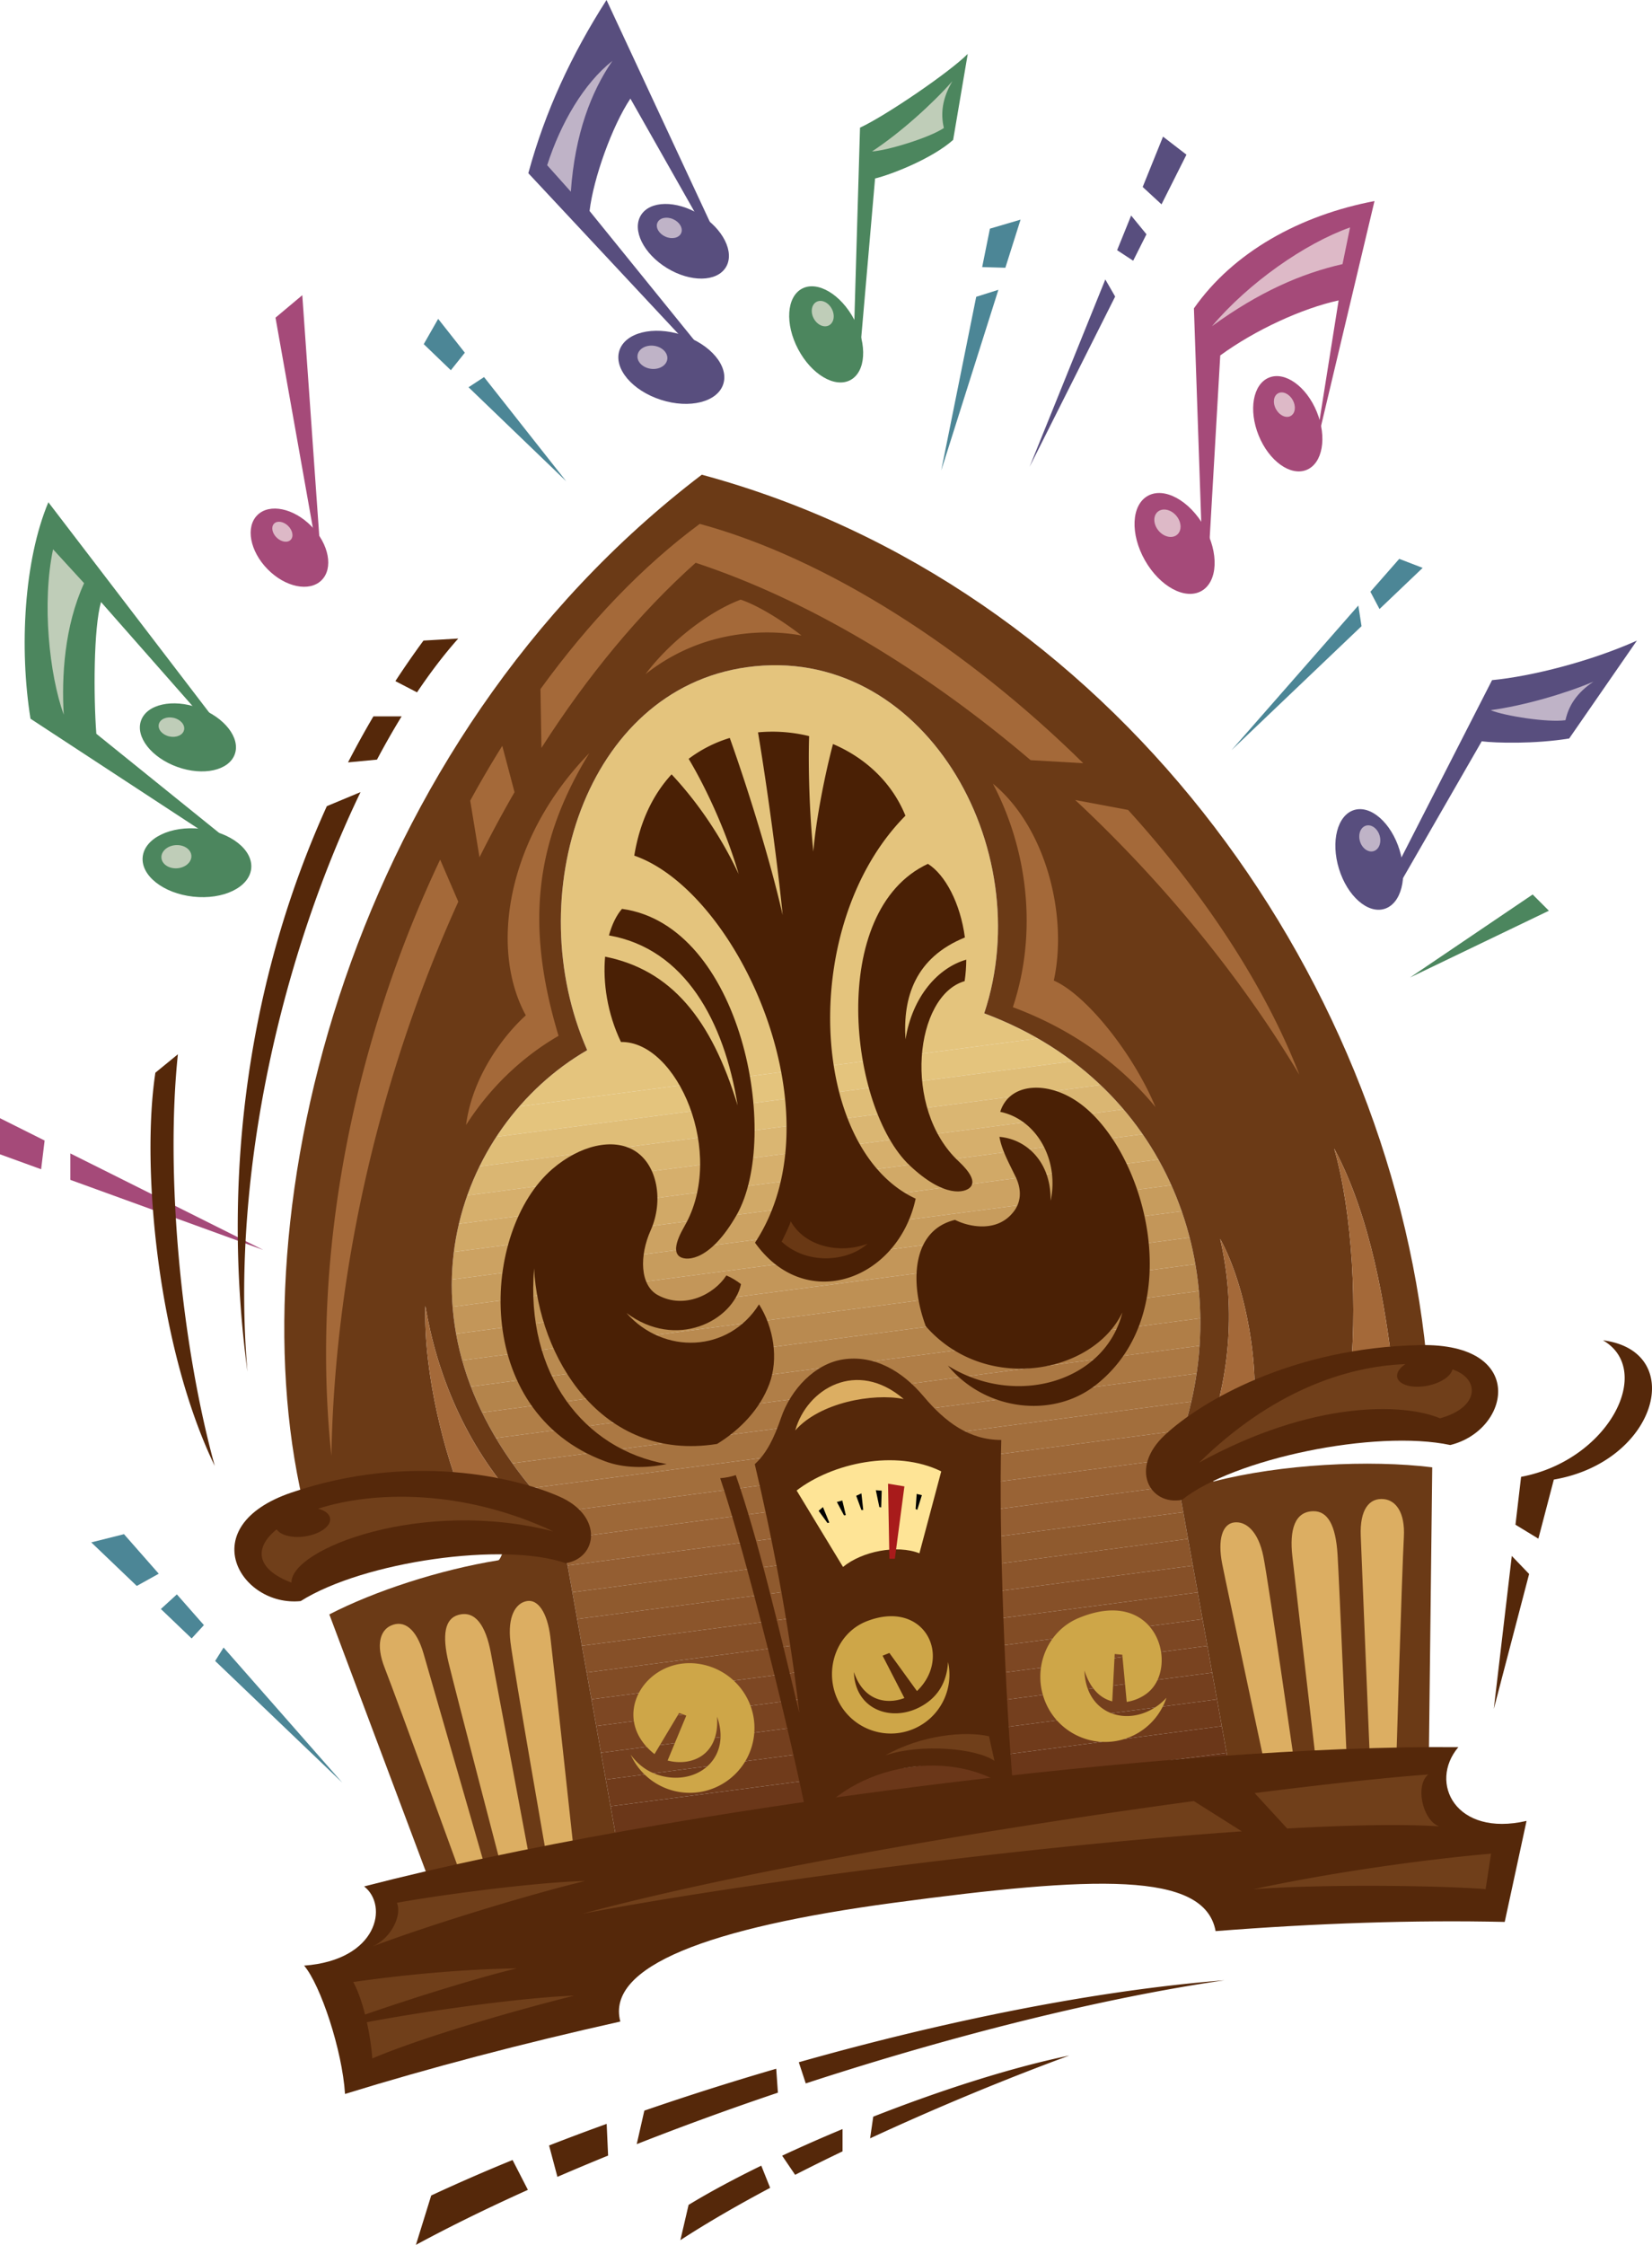 <svg xmlns="http://www.w3.org/2000/svg" width="318.132" height="432"><defs><clipPath id="a"><path d="M227 300h148v90H227Zm0 0"/></clipPath><clipPath id="b"><path d="m259.305 526.914-9.852-55.172c-1.578-.047-4.14-10.05-4.14-10.05-31.133-34.286-16.946-72.516 8.277-87.098-13.004-29.559-.395-69.36 30.738-73.696 33.797-4.707 56.36 34.68 45.719 66.606 37.047 13.793 49.262 52.414 37.047 83.941l.59 8.203 9.953 55.227zm0 0"/></clipPath><clipPath id="c"><path d="M227 367h149v28H227Zm0 0"/></clipPath><clipPath id="d"><path d="m259.305 526.914-9.852-55.172c-1.578-.047-4.14-10.05-4.14-10.05-31.133-34.286-16.946-72.516 8.277-87.098-13.004-29.559-.395-69.36 30.738-73.696 33.797-4.707 56.36 34.68 45.719 66.606 37.047 13.793 49.262 52.414 37.047 83.941l.59 8.203 9.953 55.227zm0 0"/></clipPath><clipPath id="e"><path d="M227 373h149v27H227Zm0 0"/></clipPath><clipPath id="f"><path d="m259.305 526.914-9.852-55.172c-1.578-.047-4.14-10.05-4.14-10.05-31.133-34.286-16.946-72.516 8.277-87.098-13.004-29.559-.395-69.36 30.738-73.696 33.797-4.707 56.36 34.68 45.719 66.606 37.047 13.793 49.262 52.414 37.047 83.941l.59 8.203 9.953 55.227zm0 0"/></clipPath><clipPath id="g"><path d="M227 378h150v27H227Zm0 0"/></clipPath><clipPath id="h"><path d="m259.305 526.914-9.852-55.172c-1.578-.047-4.14-10.05-4.14-10.05-31.133-34.286-16.946-72.516 8.277-87.098-13.004-29.559-.395-69.36 30.738-73.696 33.797-4.707 56.36 34.68 45.719 66.606 37.047 13.793 49.262 52.414 37.047 83.941l.59 8.203 9.953 55.227zm0 0"/></clipPath><clipPath id="i"><path d="M227 383h151v28H227Zm0 0"/></clipPath><clipPath id="j"><path d="m259.305 526.914-9.852-55.172c-1.578-.047-4.14-10.05-4.14-10.05-31.133-34.286-16.946-72.516 8.277-87.098-13.004-29.559-.395-69.36 30.738-73.696 33.797-4.707 56.36 34.68 45.719 66.606 37.047 13.793 49.262 52.414 37.047 83.941l.59 8.203 9.953 55.227zm0 0"/></clipPath><clipPath id="k"><path d="M227 388h151v28H227Zm0 0"/></clipPath><clipPath id="l"><path d="m259.305 526.914-9.852-55.172c-1.578-.047-4.14-10.05-4.14-10.05-31.133-34.286-16.946-72.516 8.277-87.098-13.004-29.559-.395-69.36 30.738-73.696 33.797-4.707 56.36 34.68 45.719 66.606 37.047 13.793 49.262 52.414 37.047 83.941l.59 8.203 9.953 55.227zm0 0"/></clipPath><clipPath id="m"><path d="M227 393h151v28H227Zm0 0"/></clipPath><clipPath id="n"><path d="m259.305 526.914-9.852-55.172c-1.578-.047-4.14-10.05-4.14-10.05-31.133-34.286-16.946-72.516 8.277-87.098-13.004-29.559-.395-69.36 30.738-73.696 33.797-4.707 56.36 34.68 45.719 66.606 37.047 13.793 49.262 52.414 37.047 83.941l.59 8.203 9.953 55.227zm0 0"/></clipPath><clipPath id="o"><path d="M227 398h151v28H227Zm0 0"/></clipPath><clipPath id="p"><path d="m259.305 526.914-9.852-55.172c-1.578-.047-4.14-10.05-4.14-10.05-31.133-34.286-16.946-72.516 8.277-87.098-13.004-29.559-.395-69.36 30.738-73.696 33.797-4.707 56.36 34.68 45.719 66.606 37.047 13.793 49.262 52.414 37.047 83.941l.59 8.203 9.953 55.227zm0 0"/></clipPath><clipPath id="q"><path d="M227 404h151v28H227Zm0 0"/></clipPath><clipPath id="r"><path d="m259.305 526.914-9.852-55.172c-1.578-.047-4.14-10.05-4.14-10.05-31.133-34.286-16.946-72.516 8.277-87.098-13.004-29.559-.395-69.36 30.738-73.696 33.797-4.707 56.36 34.68 45.719 66.606 37.047 13.793 49.262 52.414 37.047 83.941l.59 8.203 9.953 55.227zm0 0"/></clipPath><clipPath id="s"><path d="M227 409h151v28H227Zm0 0"/></clipPath><clipPath id="t"><path d="m259.305 526.914-9.852-55.172c-1.578-.047-4.14-10.05-4.14-10.05-31.133-34.286-16.946-72.516 8.277-87.098-13.004-29.559-.395-69.36 30.738-73.696 33.797-4.707 56.36 34.68 45.719 66.606 37.047 13.793 49.262 52.414 37.047 83.941l.59 8.203 9.953 55.227zm0 0"/></clipPath><clipPath id="u"><path d="M227 414h151v28H227Zm0 0"/></clipPath><clipPath id="v"><path d="m259.305 526.914-9.852-55.172c-1.578-.047-4.14-10.05-4.14-10.05-31.133-34.286-16.946-72.516 8.277-87.098-13.004-29.559-.395-69.36 30.738-73.696 33.797-4.707 56.36 34.68 45.719 66.606 37.047 13.793 49.262 52.414 37.047 83.941l.59 8.203 9.953 55.227zm0 0"/></clipPath><clipPath id="w"><path d="M227 419h151v28H227Zm0 0"/></clipPath><clipPath id="x"><path d="m259.305 526.914-9.852-55.172c-1.578-.047-4.14-10.05-4.14-10.05-31.133-34.286-16.946-72.516 8.277-87.098-13.004-29.559-.395-69.36 30.738-73.696 33.797-4.707 56.36 34.68 45.719 66.606 37.047 13.793 49.262 52.414 37.047 83.941l.59 8.203 9.953 55.227zm0 0"/></clipPath><clipPath id="y"><path d="M227 425h151v27H227Zm0 0"/></clipPath><clipPath id="z"><path d="m259.305 526.914-9.852-55.172c-1.578-.047-4.14-10.05-4.14-10.05-31.133-34.286-16.946-72.516 8.277-87.098-13.004-29.559-.395-69.36 30.738-73.696 33.797-4.707 56.36 34.68 45.719 66.606 37.047 13.793 49.262 52.414 37.047 83.941l.59 8.203 9.953 55.227zm0 0"/></clipPath><clipPath id="A"><path d="M227 430h151v28H227Zm0 0"/></clipPath><clipPath id="B"><path d="m259.305 526.914-9.852-55.172c-1.578-.047-4.14-10.05-4.14-10.05-31.133-34.286-16.946-72.516 8.277-87.098-13.004-29.559-.395-69.36 30.738-73.696 33.797-4.707 56.36 34.68 45.719 66.606 37.047 13.793 49.262 52.414 37.047 83.941l.59 8.203 9.953 55.227zm0 0"/></clipPath><clipPath id="C"><path d="M227 435h151v28H227Zm0 0"/></clipPath><clipPath id="D"><path d="m259.305 526.914-9.852-55.172c-1.578-.047-4.14-10.05-4.14-10.05-31.133-34.286-16.946-72.516 8.277-87.098-13.004-29.559-.395-69.36 30.738-73.696 33.797-4.707 56.36 34.68 45.719 66.606 37.047 13.793 49.262 52.414 37.047 83.941l.59 8.203 9.953 55.227zm0 0"/></clipPath><clipPath id="E"><path d="M227 440h151v28H227Zm0 0"/></clipPath><clipPath id="F"><path d="m259.305 526.914-9.852-55.172c-1.578-.047-4.14-10.05-4.14-10.05-31.133-34.286-16.946-72.516 8.277-87.098-13.004-29.559-.395-69.36 30.738-73.696 33.797-4.707 56.36 34.68 45.719 66.606 37.047 13.793 49.262 52.414 37.047 83.941l.59 8.203 9.953 55.227zm0 0"/></clipPath><clipPath id="G"><path d="M227 446h151v27H227Zm0 0"/></clipPath><clipPath id="H"><path d="m259.305 526.914-9.852-55.172c-1.578-.047-4.14-10.05-4.14-10.05-31.133-34.286-16.946-72.516 8.277-87.098-13.004-29.559-.395-69.36 30.738-73.696 33.797-4.707 56.36 34.68 45.719 66.606 37.047 13.793 49.262 52.414 37.047 83.941l.59 8.203 9.953 55.227zm0 0"/></clipPath><clipPath id="I"><path d="M227 451h151v27H227Zm0 0"/></clipPath><clipPath id="J"><path d="m259.305 526.914-9.852-55.172c-1.578-.047-4.14-10.05-4.14-10.05-31.133-34.286-16.946-72.516 8.277-87.098-13.004-29.559-.395-69.36 30.738-73.696 33.797-4.707 56.36 34.68 45.719 66.606 37.047 13.793 49.262 52.414 37.047 83.941l.59 8.203 9.953 55.227zm0 0"/></clipPath><clipPath id="K"><path d="M227 456h151v28H227Zm0 0"/></clipPath><clipPath id="L"><path d="m259.305 526.914-9.852-55.172c-1.578-.047-4.14-10.05-4.14-10.05-31.133-34.286-16.946-72.516 8.277-87.098-13.004-29.559-.395-69.36 30.738-73.696 33.797-4.707 56.36 34.68 45.719 66.606 37.047 13.793 49.262 52.414 37.047 83.941l.59 8.203 9.953 55.227zm0 0"/></clipPath><clipPath id="M"><path d="M227 461h151v28H227Zm0 0"/></clipPath><clipPath id="N"><path d="m259.305 526.914-9.852-55.172c-1.578-.047-4.14-10.05-4.14-10.05-31.133-34.286-16.946-72.516 8.277-87.098-13.004-29.559-.395-69.36 30.738-73.696 33.797-4.707 56.36 34.68 45.719 66.606 37.047 13.793 49.262 52.414 37.047 83.941l.59 8.203 9.953 55.227zm0 0"/></clipPath><clipPath id="O"><path d="M227 467h151v27H227Zm0 0"/></clipPath><clipPath id="P"><path d="m259.305 526.914-9.852-55.172c-1.578-.047-4.14-10.05-4.14-10.05-31.133-34.286-16.946-72.516 8.277-87.098-13.004-29.559-.395-69.36 30.738-73.696 33.797-4.707 56.36 34.68 45.719 66.606 37.047 13.793 49.262 52.414 37.047 83.941l.59 8.203 9.953 55.227zm0 0"/></clipPath><clipPath id="Q"><path d="M227 472h151v27H227Zm0 0"/></clipPath><clipPath id="R"><path d="m259.305 526.914-9.852-55.172c-1.578-.047-4.14-10.05-4.14-10.05-31.133-34.286-16.946-72.516 8.277-87.098-13.004-29.559-.395-69.36 30.738-73.696 33.797-4.707 56.36 34.68 45.719 66.606 37.047 13.793 49.262 52.414 37.047 83.941l.59 8.203 9.953 55.227zm0 0"/></clipPath><clipPath id="S"><path d="M227 477h151v27H227Zm0 0"/></clipPath><clipPath id="T"><path d="m259.305 526.914-9.852-55.172c-1.578-.047-4.14-10.05-4.14-10.05-31.133-34.286-16.946-72.516 8.277-87.098-13.004-29.559-.395-69.36 30.738-73.696 33.797-4.707 56.36 34.68 45.719 66.606 37.047 13.793 49.262 52.414 37.047 83.941l.59 8.203 9.953 55.227zm0 0"/></clipPath><clipPath id="U"><path d="M227 483h151v26H227Zm0 0"/></clipPath><clipPath id="V"><path d="m259.305 526.914-9.852-55.172c-1.578-.047-4.14-10.05-4.14-10.05-31.133-34.286-16.946-72.516 8.277-87.098-13.004-29.559-.395-69.36 30.738-73.696 33.797-4.707 56.36 34.68 45.719 66.606 37.047 13.793 49.262 52.414 37.047 83.941l.59 8.203 9.953 55.227zm0 0"/></clipPath><clipPath id="W"><path d="M227 488h151v27H227Zm0 0"/></clipPath><clipPath id="X"><path d="m259.305 526.914-9.852-55.172c-1.578-.047-4.14-10.05-4.14-10.05-31.133-34.286-16.946-72.516 8.277-87.098-13.004-29.559-.395-69.36 30.738-73.696 33.797-4.707 56.36 34.68 45.719 66.606 37.047 13.793 49.262 52.414 37.047 83.941l.59 8.203 9.953 55.227zm0 0"/></clipPath><clipPath id="Y"><path d="M227 493h151v27H227Zm0 0"/></clipPath><clipPath id="Z"><path d="m259.305 526.914-9.852-55.172c-1.578-.047-4.14-10.05-4.14-10.05-31.133-34.286-16.946-72.516 8.277-87.098-13.004-29.559-.395-69.36 30.738-73.696 33.797-4.707 56.36 34.68 45.719 66.606 37.047 13.793 49.262 52.414 37.047 83.941l.59 8.203 9.953 55.227zm0 0"/></clipPath><clipPath id="aa"><path d="M227 498h151v27H227Zm0 0"/></clipPath><clipPath id="ab"><path d="m259.305 526.914-9.852-55.172c-1.578-.047-4.14-10.05-4.14-10.05-31.133-34.286-16.946-72.516 8.277-87.098-13.004-29.559-.395-69.36 30.738-73.696 33.797-4.707 56.36 34.68 45.719 66.606 37.047 13.793 49.262 52.414 37.047 83.941l.59 8.203 9.953 55.227zm0 0"/></clipPath><clipPath id="ac"><path d="M227 504h151v23H227Zm0 0"/></clipPath><clipPath id="ad"><path d="m259.305 526.914-9.852-55.172c-1.578-.047-4.14-10.05-4.14-10.05-31.133-34.286-16.946-72.516 8.277-87.098-13.004-29.559-.395-69.36 30.738-73.696 33.797-4.707 56.36 34.68 45.719 66.606 37.047 13.793 49.262 52.414 37.047 83.941l.59 8.203 9.953 55.227zm0 0"/></clipPath><clipPath id="ae"><path d="M238 509h140v18H238Zm0 0"/></clipPath><clipPath id="af"><path d="m259.305 526.914-9.852-55.172c-1.578-.047-4.14-10.05-4.14-10.05-31.133-34.286-16.946-72.516 8.277-87.098-13.004-29.559-.395-69.36 30.738-73.696 33.797-4.707 56.36 34.68 45.719 66.606 37.047 13.793 49.262 52.414 37.047 83.941l.59 8.203 9.953 55.227zm0 0"/></clipPath><clipPath id="ag"><path d="M278 514h100v13H278Zm0 0"/></clipPath><clipPath id="ah"><path d="m259.305 526.914-9.852-55.172c-1.578-.047-4.14-10.05-4.14-10.05-31.133-34.286-16.946-72.516 8.277-87.098-13.004-29.559-.395-69.36 30.738-73.696 33.797-4.707 56.36 34.68 45.719 66.606 37.047 13.793 49.262 52.414 37.047 83.941l.59 8.203 9.953 55.227zm0 0"/></clipPath></defs><path fill="#4c8696" d="m90.227 74.523 18.808 18.09-15.82-20.05Zm-.711-6.648-5.137-6.512-2.777 4.864 5.218 5.02 2.696-3.372m104.089-16.348 2.93-9.261-5.902 1.738-1.492 7.394 4.464.13m-5.613 5.589-6.734 33.414 11.004-34.761zm0 0"/><path fill="#584e7e" d="m223.676 39.324 4.804-9.558-4.511-3.473-3.918 9.687 3.625 3.344m-8.547 8.824 3.09 2.024 2.558-5.09-2.949-3.605-2.7 6.671m-2.273 5.629-14.582 36.059L214.75 57.07Zm0 0"/><path fill="#4c8696" d="m265.656 117.203 8.313-7.922-4.512-1.734-5.555 6.328 1.754 3.328m-4.078-.676-24.414 27.825 25.031-23.852Zm0 0"/><path fill="#4c865e" d="m295.152 172.133-23.613 15.972 26.738-12.847zm0 0"/><path fill="#a54a79" d="m13.543 227.05 37.156 13.485-37.156-18.574zm-4.949-7.566L0 215.187v6.946l7.918 2.875.676-5.524"/><path fill="#4c8696" d="m30.57 302.844-6.691-7.61-6.305 1.579 8.766 8.382 4.23-2.351m6.336 12.456 2.36-2.566-5.203-5.914-3.083 2.813 5.926 5.668m6.149 1.746-1.621 2.586 24.484 23.422zm0 0"/><path fill="#55280a" d="m291.133 299.422-3.465 29.441 6.8-25.968zm17.555-41.496c9.98 5.781 1.05 23.12-15.766 26.273l-1.082 9.215 4.41 2.684 2.977-11.371c19.921-3.415 25.75-24.7 9.46-26.801M153.121 418.52a389.449 389.449 0 0 1 9.129-4.516v-4.29a301.607 301.607 0 0 0-11.629 5.122l2.5 3.684m15.043-11.192-.605 4.172c13.32-6.176 26.972-11.762 38.37-15.938-11.245 2.317-24.804 6.676-37.765 11.766m-21.562 9.426c-5.266 2.57-10.036 5.133-14 7.55l-1.582 6.79c5.117-3.332 10.996-6.727 17.289-10.07l-1.707-4.27m2.878-18.649a557.242 557.242 0 0 0-25.398 8.06l-1.465 6.452a583.381 583.381 0 0 1 27.188-9.906l-.325-4.606m-42.136 20.805a493.636 493.636 0 0 1 9.761-4.094l-.277-6.101a462.85 462.85 0 0 0-11.09 4.156l1.606 6.04m-8.634-3.243a356.457 356.457 0 0 0-15.67 6.828L80.093 432c6.594-3.566 13.847-7.113 21.566-10.586l-2.95-5.746m55.119-18.813 1.34 4.075c28.129-9.196 57.004-16.426 80.637-19.852-25.157 1.98-54.207 7.922-81.977 15.777"/><path fill="#a54a79" d="M231.91 101.344c2.86 5.05 2.617 10.594-.539 12.383-3.156 1.785-8.031-.864-10.894-5.91-2.86-5.051-2.618-10.594.539-12.383 3.16-1.79 8.035.855 10.894 5.91m21.676-22.078c2 4.902 1.117 9.898-1.973 11.16-3.09 1.262-7.218-1.692-9.218-6.598-2-4.902-1.118-9.898 1.976-11.16 3.09-1.262 7.215 1.691 9.215 6.598"/><path fill="#ddb9c7" d="M226.527 99.25c1.028 1.223 1.098 2.855.153 3.652-.942.793-2.543.446-3.57-.773-1.028-1.223-1.098-2.856-.153-3.649.941-.796 2.543-.449 3.57.77m22.407-22.29c.683 1.2.52 2.575-.368 3.08-.882.5-2.148-.067-2.828-1.267-.683-1.195-.515-2.574.367-3.074.883-.504 2.149.063 2.829 1.262"/><path fill="#a54a79" d="m232.633 109.148 2.355-40.75c6.7-4.89 15.758-9.058 22.793-10.586l-4.683 29.422.437-1.625 11.156-46.918c-14.308 2.72-27.168 9.782-34.773 20.649l1.691 49.328 1.024.48"/><path fill="#ddb9c7" d="m258.535 50.828 1.45-7.062c-8.696 3.078-19.563 10.683-26.59 19.004 9.078-6.59 17.167-10.13 25.14-11.942"/><path fill="#584e7e" d="M131.297 64.438c5.523 1.78 9.098 6.023 7.984 9.476-1.113 3.453-6.492 4.805-12.015 3.024-5.528-1.782-9.102-6.024-7.989-9.477 1.114-3.453 6.496-4.809 12.02-3.024m3.453-23.167c4.516 2.761 6.773 7.308 5.035 10.156-1.738 2.851-6.812 2.922-11.336.164-4.52-2.762-6.773-7.309-5.035-10.156 1.738-2.848 6.813-2.922 11.336-.164"/><path fill="#bfb3c7" d="M125.918 66.54c1.582.202 2.742 1.358 2.586 2.581-.16 1.227-1.57 2.055-3.152 1.852-1.582-.203-2.739-1.36-2.582-2.582.156-1.227 1.566-2.055 3.148-1.852m3.719-24.359c1.258.558 1.945 1.765 1.531 2.695-.414.926-1.77 1.223-3.027.664-1.262-.562-1.946-1.77-1.532-2.695.414-.93 1.77-1.227 3.028-.664"/><path fill="#584e7e" d="m137.113 69.691-23.578-29.09c.746-6.32 4.356-16.382 7.863-21.624l15.36 27.093 1.625.246L116.797 0c-6.774 10.598-11.813 21.402-15.055 33.332l34.293 36.7 1.078-.34"/><path fill="#bfb3c7" d="m109.926 36.887-4.555-5.09c2.613-8.152 7.082-15.762 12.563-20.082-4.059 5.879-7.223 14.02-8.008 25.172"/><path fill="#4c865e" d="M38.645 159.492c5.77.63 10.125 4.067 9.73 7.672-.395 3.606-5.395 6.016-11.164 5.387-5.77-.633-10.125-4.07-9.73-7.676.398-3.605 5.394-6.016 11.164-5.383m-.411-23.277c4.98 1.789 8.106 5.793 6.977 8.93-1.129 3.14-6.086 4.234-11.07 2.44-4.98-1.788-8.106-5.788-6.977-8.929 1.129-3.14 6.086-4.234 11.07-2.441"/><path fill="#bfcdb8" d="M33.8 162.637c1.59-.121 2.958.777 3.052 2.008.093 1.23-1.125 2.324-2.715 2.445-1.59.12-2.957-.777-3.051-2.008-.094-1.23 1.121-2.328 2.715-2.445m-.395-24.504c1.348.297 2.262 1.34 2.043 2.332-.215.988-1.484 1.555-2.828 1.258-1.351-.297-2.262-1.34-2.043-2.332.219-.993 1.485-1.555 2.828-1.258"/><path fill="#4c865e" d="m46.277 163.574-27.726-22.367c-.543-7.246-.543-20.285.902-25.355l21.715 24.66 1.64-.09-33.495-43.77c-4.711 11.23-5.614 28.075-3.442 41.657L45.29 164.12l.988-.547"/><path fill="#bfcdb8" d="m16.195 112.227-5.976-6.52c-2.176 10.324-.727 24.09 2.054 31.832-.425-7.379.118-16.98 3.922-25.312"/><path fill="#a54a79" d="M59.96 101.254c3.407 3.469 4.278 8.137 1.946 10.422-2.328 2.289-6.98 1.328-10.383-2.145-3.406-3.469-4.277-8.133-1.945-10.422 2.332-2.285 6.98-1.328 10.383 2.145"/><path fill="#ddb9c7" d="M55.473 101.191c.886.86 1.117 2.063.511 2.688-.601.625-1.812.437-2.699-.418-.887-.86-1.117-2.059-.512-2.688.606-.625 1.813-.437 2.7.418"/><path fill="#a54a79" d="m53.055 61.133 7.832 44.054.867 1.829-3.54-50.211-5.16 4.328"/><path fill="#4c865e" d="M164.5 61.496c2.566 4.86 2.23 10.074-.754 11.652-2.98 1.575-7.48-1.09-10.047-5.949-2.566-4.86-2.23-10.074.754-11.652 2.98-1.574 7.48 1.09 10.047 5.95"/><path fill="#bfcdb8" d="M160.18 59.43c.664 1.25.418 2.675-.547 3.187-.961.504-2.278-.098-2.938-1.344-.66-1.253-.414-2.68.547-3.187.965-.508 2.278.094 2.938 1.344"/><path fill="#4c865e" d="m165.785 65.75 2.73-31.402c3.278-.801 11.04-3.864 15.036-7.426l2.812-16.55c-3.468 3.5-15.812 11.913-20.746 14.194l-1.176 39.926 1.344 1.258"/><path fill="#bfcdb8" d="M183.41 15.613c-1.976 3.348-2.293 6.227-1.648 9.02-2.79 1.883-10.887 4.34-13.836 4.512 5.449-3.583 11.613-9.137 15.484-13.532"/><path fill="#584e7e" d="M269.527 163.598c1.614 5.254.309 10.312-2.918 11.304-3.222.993-7.148-2.465-8.761-7.715-1.614-5.257-.309-10.316 2.914-11.308 3.222-.992 7.148 2.465 8.765 7.719"/><path fill="#bfb3c7" d="M265.668 160.762c.414 1.351-.094 2.707-1.133 3.027-1.039.32-2.222-.52-2.637-1.867-.414-1.356.094-2.707 1.133-3.031 1.04-.317 2.219.52 2.637 1.87"/><path fill="#584e7e" d="m269.648 169.91 15.692-27.254c2.754.336 10.14.543 16.844-.543l13.039-18.836c-8.875 3.985-20.286 6.883-27.891 7.606l-18.895 36.953 1.211 2.074"/><path fill="#bfb3c7" d="M306.86 131.176c-3.231 2.16-4.766 4.613-5.395 7.418-3.328.488-11.692-.805-14.422-1.93 6.46-.867 14.422-3.203 19.816-5.488"/><path fill="#55280a" d="M80.309 133.234c2.613-3.886 5.273-7.367 7.941-10.355l-6.7.394a175.23 175.23 0 0 0-5.41 7.801l4.169 2.16M69.434 152.43l-6.493 2.707c-14.574 32.133-20.523 69.836-15.285 108.832-3.383-38.895 7.149-81.215 21.778-111.54m3.164-6.249a152.368 152.368 0 0 1 4.746-8.325H71.91a179.495 179.495 0 0 0-4.887 8.856l5.575-.531m-38.34 56.703c-2.363 22.465.394 54.781 7.094 79.215-11.036-22.856-14.188-57.54-11.43-75.668l4.336-3.547"/><g clip-path="url(#a)" transform="translate(-140.512 -172.5)"><g clip-path="url(#b)"><path fill="#e4c47d" d="m365 295.191 9.52 72.672-161.34 21.14v-93.812H365"/></g></g><g clip-path="url(#c)" transform="translate(-140.512 -172.5)"><g clip-path="url(#d)"><path fill="#e4c47d" d="m374.52 367.863.675 5.18-162.015 21.23v-5.27l161.34-21.14"/></g></g><g clip-path="url(#e)" transform="translate(-140.512 -172.5)"><g clip-path="url(#f)"><path fill="#dfbd77" d="m375.195 373.043.68 5.18-162.695 21.32v-5.27l162.015-21.23"/></g></g><g clip-path="url(#g)" transform="translate(-140.512 -172.5)"><g clip-path="url(#h)"><path fill="#dab672" d="m375.875 378.223.68 5.18-163.375 21.41v-5.27l162.695-21.32"/></g></g><g clip-path="url(#i)" transform="translate(-140.512 -172.5)"><g clip-path="url(#j)"><path fill="#d6af6c" d="m376.555 383.402.68 5.18-164.055 21.496v-5.266l163.375-21.41"/></g></g><g clip-path="url(#k)" transform="translate(-140.512 -172.5)"><g clip-path="url(#l)"><path fill="#d1a967" d="m377.234 388.582.676 5.18-164.73 21.586v-5.27l164.054-21.496"/></g></g><g clip-path="url(#m)" transform="translate(-140.512 -172.5)"><g clip-path="url(#n)"><path fill="#cca262" d="m377.91 393.762.68 5.18-165.41 21.675v-5.27l164.73-21.585"/></g></g><g clip-path="url(#o)" transform="translate(-140.512 -172.5)"><g clip-path="url(#p)"><path fill="#c79c5d" d="m378.59 398.941.68 5.18-166.09 21.762v-5.266l165.41-21.676"/></g></g><g clip-path="url(#q)" transform="translate(-140.512 -172.5)"><g clip-path="url(#r)"><path fill="#c39659" d="m379.27 404.121.68 5.18-166.77 21.851v-5.27l166.09-21.76"/></g></g><g clip-path="url(#s)" transform="translate(-140.512 -172.5)"><g clip-path="url(#t)"><path fill="#be9054" d="m379.95 409.3.359 2.759v2.46L213.355 436.4l-.175-1.329v-3.918l166.77-21.851"/></g></g><g clip-path="url(#u)" transform="translate(-140.512 -172.5)"><g clip-path="url(#v)"><path fill="#b98a50" d="M380.309 419.79 214.03 441.577l-.676-5.18L380.31 414.52v5.27"/></g></g><g clip-path="url(#w)" transform="translate(-140.512 -172.5)"><g clip-path="url(#x)"><path fill="#b4844b" d="M380.309 425.059 214.71 446.758l-.68-5.18 166.28-21.788v5.27"/></g></g><g clip-path="url(#y)" transform="translate(-140.512 -172.5)"><g clip-path="url(#z)"><path fill="#b07e47" d="M380.309 430.324 215.39 451.938l-.68-5.18 165.598-21.7v5.266"/></g></g><g clip-path="url(#A)" transform="translate(-140.512 -172.5)"><g clip-path="url(#B)"><path fill="#ab7843" d="M380.309 435.594 216.07 457.117l-.68-5.18 164.919-21.613v5.27"/></g></g><g clip-path="url(#C)" transform="translate(-140.512 -172.5)"><g clip-path="url(#D)"><path fill="#a67340" d="m380.309 440.863-163.563 21.434-.676-5.18 164.239-21.523v5.27"/></g></g><g clip-path="url(#E)" transform="translate(-140.512 -172.5)"><g clip-path="url(#F)"><path fill="#a26e3c" d="m380.309 446.133-162.883 21.344-.68-5.18 163.563-21.434v5.27"/></g></g><g clip-path="url(#G)" transform="translate(-140.512 -172.5)"><g clip-path="url(#H)"><path fill="#9d6838" d="m380.309 451.398-162.204 21.258-.68-5.18 162.884-21.343v5.265"/></g></g><g clip-path="url(#I)" transform="translate(-140.512 -172.5)"><g clip-path="url(#J)"><path fill="#996335" d="m380.309 456.668-161.524 21.168-.68-5.18 162.204-21.258v5.27"/></g></g><g clip-path="url(#K)" transform="translate(-140.512 -172.5)"><g clip-path="url(#L)"><path fill="#945e32" d="m380.309 461.938-160.844 21.074-.68-5.176 161.524-21.168v5.27"/></g></g><g clip-path="url(#M)" transform="translate(-140.512 -172.5)"><g clip-path="url(#N)"><path fill="#8f5a2e" d="M380.309 467.203 220.14 488.191l-.676-5.18 160.844-21.073v5.265"/></g></g><g clip-path="url(#O)" transform="translate(-140.512 -172.5)"><g clip-path="url(#P)"><path fill="#8b552b" d="M380.309 472.473 220.82 493.37l-.68-5.18 160.169-20.988v5.27"/></g></g><g clip-path="url(#Q)" transform="translate(-140.512 -172.5)"><g clip-path="url(#R)"><path fill="#865028" d="m380.309 477.742-158.813 20.809-.676-5.18 159.489-20.898v5.27"/></g></g><g clip-path="url(#S)" transform="translate(-140.512 -172.5)"><g clip-path="url(#T)"><path fill="#824c25" d="M380.309 483.012 222.176 503.73l-.68-5.18 158.813-20.808v5.27"/></g></g><g clip-path="url(#U)" transform="translate(-140.512 -172.5)"><g clip-path="url(#V)"><path fill="#7d4723" d="M380.309 488.277 222.855 508.91l-.68-5.18 158.134-20.718v5.265"/></g></g><g clip-path="url(#W)" transform="translate(-140.512 -172.5)"><g clip-path="url(#X)"><path fill="#794320" d="M380.309 493.547 223.535 514.09l-.68-5.18 157.454-20.633v5.27"/></g></g><g clip-path="url(#Y)" transform="translate(-140.512 -172.5)"><g clip-path="url(#Z)"><path fill="#743f1e" d="M380.309 498.816 224.215 519.27l-.68-5.18 156.774-20.543v5.27"/></g></g><g clip-path="url(#aa)" transform="translate(-140.512 -172.5)"><g clip-path="url(#ab)"><path fill="#703b1b" d="M380.309 504.082 224.89 524.449l-.676-5.18 156.094-20.453v5.266"/></g></g><g clip-path="url(#ac)" transform="translate(-140.512 -172.5)"><g clip-path="url(#ad)"><path fill="#6b3719" d="m380.309 509.352-141.672 18.562h-13.29l-.456-3.465 155.418-20.367v5.27"/></g></g><g clip-path="url(#ae)" transform="translate(-140.512 -172.5)"><g clip-path="url(#af)"><path fill="#663317" d="m380.309 514.594-101.672 13.32h-40l141.672-18.562v5.242"/></g></g><g clip-path="url(#ag)" transform="translate(-140.512 -172.5)"><g clip-path="url(#ah)"><path fill="#663317" d="m278.637 527.914 101.672-13.32v13.32zm0 0"/></g></g><path fill="#6b3a16" d="M233.742 285.09c-.762.195-1.262-8.367-1.262-8.367 4.563-12.38 5.41-25.782 2.489-38.313 4.996 9.055 7.73 24.89 6.246 35.02l18.648-7.032c1.61-14.242.637-32.882-2.937-45.386 7.12 13.222 9.867 30.816 11.246 42.254l6.488-2.45c-7.488-74.09-60.691-148.183-139.512-169.464-67.785 51.628-89.855 141.484-76.851 197.445l31.172.265c-3.727-8.734-7.938-24.593-7.555-37.753 2.184 12.988 7.64 26.578 17.848 37.84 0 0-2.895 10.96-3.801 11.109-11.375 1.844-23.852 5.93-32.54 10.414l19.313 51.43 36.059-7.688-9.852-55.172c-1.578-.047-4.14-10.05-4.14-10.05-31.133-34.286-16.946-72.516 8.277-87.098-13.004-29.559-.394-69.36 30.738-73.696 33.797-4.707 56.36 34.68 45.72 66.606 37.046 13.793 49.26 52.414 37.046 83.941l.59 8.203 9.953 55.227 38.047-5.074.64-54.93c-12.03-1.492-29.117-.625-42.07 2.719"/><path fill="#a46939" d="M89.469 289.063c-3.727-8.735-7.938-24.594-7.555-37.754 2.184 12.988 7.64 26.578 17.848 37.84l-10.293-.086m143.011-12.34c4.563-12.38 5.41-25.782 2.489-38.313 4.996 9.055 7.73 24.89 6.246 35.02l-8.735 3.293m27.383-10.325c1.61-14.242.637-32.882-2.937-45.386 7.12 13.222 9.867 30.816 11.246 42.254l-8.309 3.132"/><path fill="#55280a" d="M192.82 277.105c-6.175 0-10.773-3.414-14.976-8.406-4.078-4.84-9.457-8.011-15.5-7.094-5.383.82-10.055 5.708-11.957 11.297-1.278 3.754-2.77 6.817-5.04 8.856 3.173 13.336 6.528 30.164 8.587 47.894-4.008-16.597-7.914-33.394-12.243-45.785-.906.301-1.894.508-2.996.598 4.992 14.844 13.532 49.262 17.078 66.996 8.016-12.219 28.375-15.633 39.41-6.566-1.574-17.211-2.89-50.579-2.363-67.79"/><path fill="#703f1a" d="M191.504 338.852c-3.414-2.368-13.926-3.418-21.02-1.051 6.965-3.942 15.371-4.73 19.97-3.68l1.05 4.73"/><path fill="#fee496" d="M153.41 286.828c6.832-5.254 19.047-8.015 27.848-3.68l-4.203 15.766c-4.336-1.707-11.035-.394-14.711 2.625l-8.934-14.71"/><path fill="#a81b1b" d="m172.328 299.965 1.836-13.926-3.152-.523.261 14.449h1.055"/><path fill="#dcae62" d="M153.145 275.266c2.234-8.012 11.824-13.793 20.89-6.04-5.914-1.183-16.16.657-20.89 6.04"/><path fill="#cea648" d="M182.566 319.844c-.195 3.261-1.472 6.465-5.148 8.515-5.684 3.172-12.766.664-12.977-6.59 1.825 5.458 6.168 6.336 9.72 5l-4.2-8.152 1.312-.523 5.309 7.328a.085.085 0 0 0 .023-.016c6.887-6.656 1.368-17.691-9.652-13.433-5.82 2.246-8.273 9.207-5.738 14.91 2.531 5.703 9.207 8.273 14.91 5.738 5-2.223 7.59-7.633 6.441-12.777m39.586 8.902c-5.828 3.5-13.097.73-13.312-7.27 1.11 3.57 3.129 5.364 5.348 5.926l.472-9.109 1.461.137.856 9.082c1.57-.25 3.144-.93 4.343-2.024 5.657-5.16 1.32-20.27-13.558-14.136-6.371 2.62-9.133 10.164-6.336 16.457 2.793 6.293 10.164 9.128 16.457 6.332 3.324-1.477 5.672-4.235 6.746-7.43a10.798 10.798 0 0 1-2.477 2.035m-87.172-8.488c-10.34-1.903-18.093 10.055-8.94 17.297l4.745-7.918 1.375.508-3.598 8.648c4.563 1.187 10.043-.961 9.52-8.45 2.703 7.536-3.066 12.75-9.77 11.602-3.156-.539-5.335-2.183-6.87-4.3a12.468 12.468 0 0 0 9.21 7.171c6.782 1.196 13.25-3.336 14.446-10.117 1.195-6.781-3.344-13.199-10.118-14.441"/><path fill="#55280a" d="M57.902 308.11c12.22-7.684 39.215-11.43 51.04-7.294 6.109-.984 7.288-9.062-1.184-12.804-8.473-3.746-28.738-8.578-51.625-.79-19.117 6.505-9.856 22.071 1.77 20.887"/><path fill="#703f1a" d="M61.258 290.328c1.289.328 2.183.988 2.308 1.86.215 1.507-1.968 3.066-4.878 3.48-2.481.352-4.68-.242-5.41-1.36-4.305 3.465-4.15 7.594 2.855 10.255-.2-6.504 25.219-16.356 50.445-9.852-17.469-8.203-34.648-7.805-45.32-4.383"/><path fill="#dcae62" d="M89.434 362.691s-12.875-35.39-15.371-41.773c-1.774-4.531-.747-7.191 1.183-8.078 2.559-1.184 4.926.59 6.305 5.32 1.472 5.047 12.61 43.746 12.61 43.746l-4.727.785m7.484-1.991s-9.184-35.15-10.52-40.677c-1.335-5.527-.683-8.527 1.848-9.246 3.356-.96 5.3 2.207 6.25 7.141.836 4.367 7.941 42.234 7.941 42.234l-5.519.547m8.672-1.554s-6.7-38.227-7.29-43.153c-.59-4.926.985-7.488 3.153-7.883 2.133-.386 3.942 2.168 4.531 6.899.516 4.125 4.73 43.152 4.73 43.152l-5.124.985m163.254-18.86s1.129-37.64 1.504-44.488c.27-4.86-1.618-7.063-3.817-7.305-2.918-.32-4.676 2.102-4.488 7.024.195 5.257 1.863 45.5 1.863 45.5l4.938-.73m-9.384.847s-1.534-36.309-1.882-41.988c-.351-5.68-1.914-8.364-4.652-8.329-3.637.047-4.613 3.645-4.055 8.641.492 4.422 4.922 42.738 4.922 42.738l5.668-1.062m-9.676 1.75s-5.508-38.469-6.488-43.344c-.98-4.875-3.36-6.84-5.633-6.562-2.242.277-3.223 3.257-2.305 7.945.801 4.09 9.032 42.57 9.032 42.57l5.394-.61"/><path fill="#55280a" d="M279.285 278.078c-14.441-3.058-41.734 2.629-51.668 10.55-6.222 1.157-10.183-6.034-3.336-12.44 6.852-6.41 24.446-16.856 49.2-17.34 20.667-.407 17.41 16.379 5.804 19.23"/><path fill="#703f1a" d="M270.64 262.508c-1.128.75-1.757 1.676-1.574 2.535.32 1.488 2.965 2.21 5.91 1.605 2.512-.511 4.422-1.82 4.735-3.12 5.351 1.792 5.258 7.335-2.41 9.406-6.938-2.922-24.465-3.532-46.375 8.52 13.949-13.669 28.246-18.524 39.715-18.946"/><path fill="#a46939" d="M154.348 122.293c-3.832-.688-7.88-.79-12.106-.2-6.914.962-12.914 3.677-17.926 7.637 4.528-6.062 12.016-11.972 18.32-14.335 3.548 1.18 8.442 4.343 11.712 6.898m68.172 90.757c-6.739-8.183-15.891-14.921-27.47-19.23 4.802-14.394 2.848-30.308-3.843-43.011 10.152 8.328 14.484 25.277 11.727 37.886 6.308 2.758 15.37 14.188 19.586 24.356M113.473 144.95c-10.641 17.34-12.215 33.5-5.91 54.386-7.051 4.074-13.235 9.996-17.813 17.16 1.258-9.672 7.566-17.555 11.508-21.101-7.098-13.004-3.547-34.286 12.215-50.446M92.34 164.98a238.899 238.899 0 0 1 6.746-12.535l-2.363-8.914a208.317 208.317 0 0 0-6.172 10.543l1.789 10.906m-7.578.442c-16.227 34.215-25.11 75.254-20.946 114.707.653-36.45 9.653-74.102 24.442-106.606l-3.496-8.101m132.476-9.562-10.18-1.91c16.672 15.55 31.626 33.64 43.169 52.874-6.727-17.344-18.508-35.027-32.989-50.965"/><path fill="#a46939" d="M208.602 146.867c-22.278-21.922-49.247-39.367-73.848-46.054-10.969 8.101-21.367 18.957-30.676 31.792l.188 11.32c8.832-13.796 18.828-25.913 29.699-35.624 21.644 7.144 44.082 20.601 64.504 37.984l10.133.582"/><path fill="#55280a" d="M280.836 336.223c-53.598-.528-151.863 11.558-210.715 26.797 4.73 3.68 2.629 14.19-11.558 15.242 3.152 3.676 7.355 16.289 7.878 24.695 16.313-5.039 34.235-9.742 53.016-13.934-2.8-10.617 16.984-18.07 52.606-22.847 38.609-5.18 59.906-6.13 62.03 5.445 19.407-1.516 38.22-2.168 55.677-1.77l4.203-19.44c-13.664 3.152-18.918-7.356-13.137-14.188"/><path fill="#703f1a" d="M229.906 346.594c-37.543 5.086-86.062 13.152-117.746 21.683 32.68-6.226 87.41-13.12 126.98-15.855l-9.234-5.828m45.149-5.117c-7.692.558-19.442 1.808-33.446 3.582l6.27 6.816c12.117-.68 22.312-.875 29.281-.414-3.156-1.05-4.73-7.883-2.105-9.984m12.085 15.238-1.05 6.832c-8.078-.656-29.953-1.05-44.664 0 15.894-3.414 33.629-5.781 45.715-6.832m-210.715 9.461c1.02 2.363-1.051 6.828-4.727 8.406 11.77-4.414 30.332-10.031 40.985-12.613-10.73.3-29.782 2.988-36.258 4.207m34.156 17.864c-8.703.288-26.348 2.554-39.934 5.105a50.736 50.736 0 0 1 1.051 6.98c9.899-4.219 28.215-9.43 38.883-12.086m-42.562-2.625c.894 1.61 1.668 3.848 2.28 6.262 10.72-3.715 22.77-7.36 29.247-8.89-10.621.175-21.774 1.234-31.527 2.628"/><path fill="#4a2005" d="M146.168 251.008c-5.856 9.32-18.39 9.746-25.523 1.664 9.539 7.125 20.476 1.574 22.054-5.555-.87-.676-1.808-1.254-2.82-1.672-2.336 3.64-8.098 6.586-13.219 3.77-3.465-1.906-3.527-7.613-1.363-12.438 2.515-5.613 1.363-12.656-3.152-15.37-4.125-2.477-10.48-1-15.766 3.546-13.77 11.844-15.816 46.664 10.168 56.266 3.5 1.289 7.668 1.39 11.84.523-16-2.82-27.235-17.37-25.535-37.648.835 16.734 12.726 37.363 35.242 33.773 4.523-2.781 8.27-6.746 10.058-11.531 1.805-4.816.852-10.844-1.984-15.328"/><path fill="#4a2005" d="M119.777 174.902c-1.082 1.246-1.933 3.012-2.511 5.106 14.636 2.57 22.203 16.531 24.78 32.726-5.073-16.722-12.843-26.097-25.519-28.636-.445 4.96.407 10.906 3.055 16.422 10.836-.2 20.297 21.476 12.219 35.468-1.727 2.985-2.168 5.125-.79 5.91 1.38.79 5.852.649 10.837-8.078 8.672-15.172.984-55.765-22.07-58.918"/><path fill="#4a2005" d="M174.363 156.973c-2.62-6.47-7.808-11.176-13.949-13.793-1.445 5.375-3.27 14.336-3.785 20.687-.719-6.933-1.02-16.07-.813-22.21a29.613 29.613 0 0 0-9.843-.723c1.836 10.945 3.91 26.48 4.742 35.152-2.262-10.04-6.567-23.941-10.18-34.078a25.45 25.45 0 0 0-7.918 4.02c3.477 5.788 7.387 14.39 9.625 22.175-3.18-6.832-7.691-13.625-12.914-19.187-3.496 3.797-6.094 8.964-7.183 15.64 19.902 6.895 39.605 49.656 23.25 74.485 9.855 13.793 27.585 7.093 30.937-8.473-20.492-9.457-22.66-52.809-1.969-73.695"/><path fill="#693814" d="M150.52 238.945c4.925 4.535 12.683 3.871 16.55.395-5.285 1.996-12.035.613-14.793-4.313-.199.79-1.363 3.13-1.757 3.918"/><path fill="#4a2005" d="M184.578 223.453c-10.855-10.164-8.387-31.875 1.184-34.644.21-1.391.304-2.774.316-4.133-5.406 1.539-10.379 7.062-11.703 15.332-.523-8.012 1.82-15.692 11.438-19.602-.872-6.59-3.79-12.082-7.122-14.168-19.394 9.043-15.214 46.985-3.52 58.028 6.727 6.351 10.696 5.265 11.692 4.195 1-1.07.035-2.84-2.285-5.008"/><path fill="#4a2005" d="M207.316 211.89c-5.043-3.363-10.812-3.44-13.5-.18a6.465 6.465 0 0 0-1.195 2.255c6.941 1.422 11.39 9.168 9.703 17.117.106-7.695-4.851-11.898-9.86-12.305.45 2.559 1.872 5.114 3.114 7.68 1.32 2.73.89 4.969-.23 6.516-3.172 4.394-8.864 3.097-11.434 1.777-8.352 2.016-8.75 12.094-5.629 20.469 11.48 13.094 32.2 9.14 37.852-2.649-3.309 13.387-20.54 18.368-33.598 10.239 7.184 8.671 20.094 10.222 28.379 3.8 18.46-14.32 9.539-45.968-3.602-54.718"/><path d="m157.645 290.738 1.714 2.356.34-.098-1.219-2.977-.835.72m3.519-1.699 1.367 2.57.352-.048-.676-2.804-1.043.281m3.719-1.195 1 2.738h.355l-.351-3.195-1.004.457m3.781-1.067.68 3.254.351.051.098-3.215-1.129-.09m7.863.715-.203 2.906.324.145.883-2.816-1.004-.235"/></svg>
